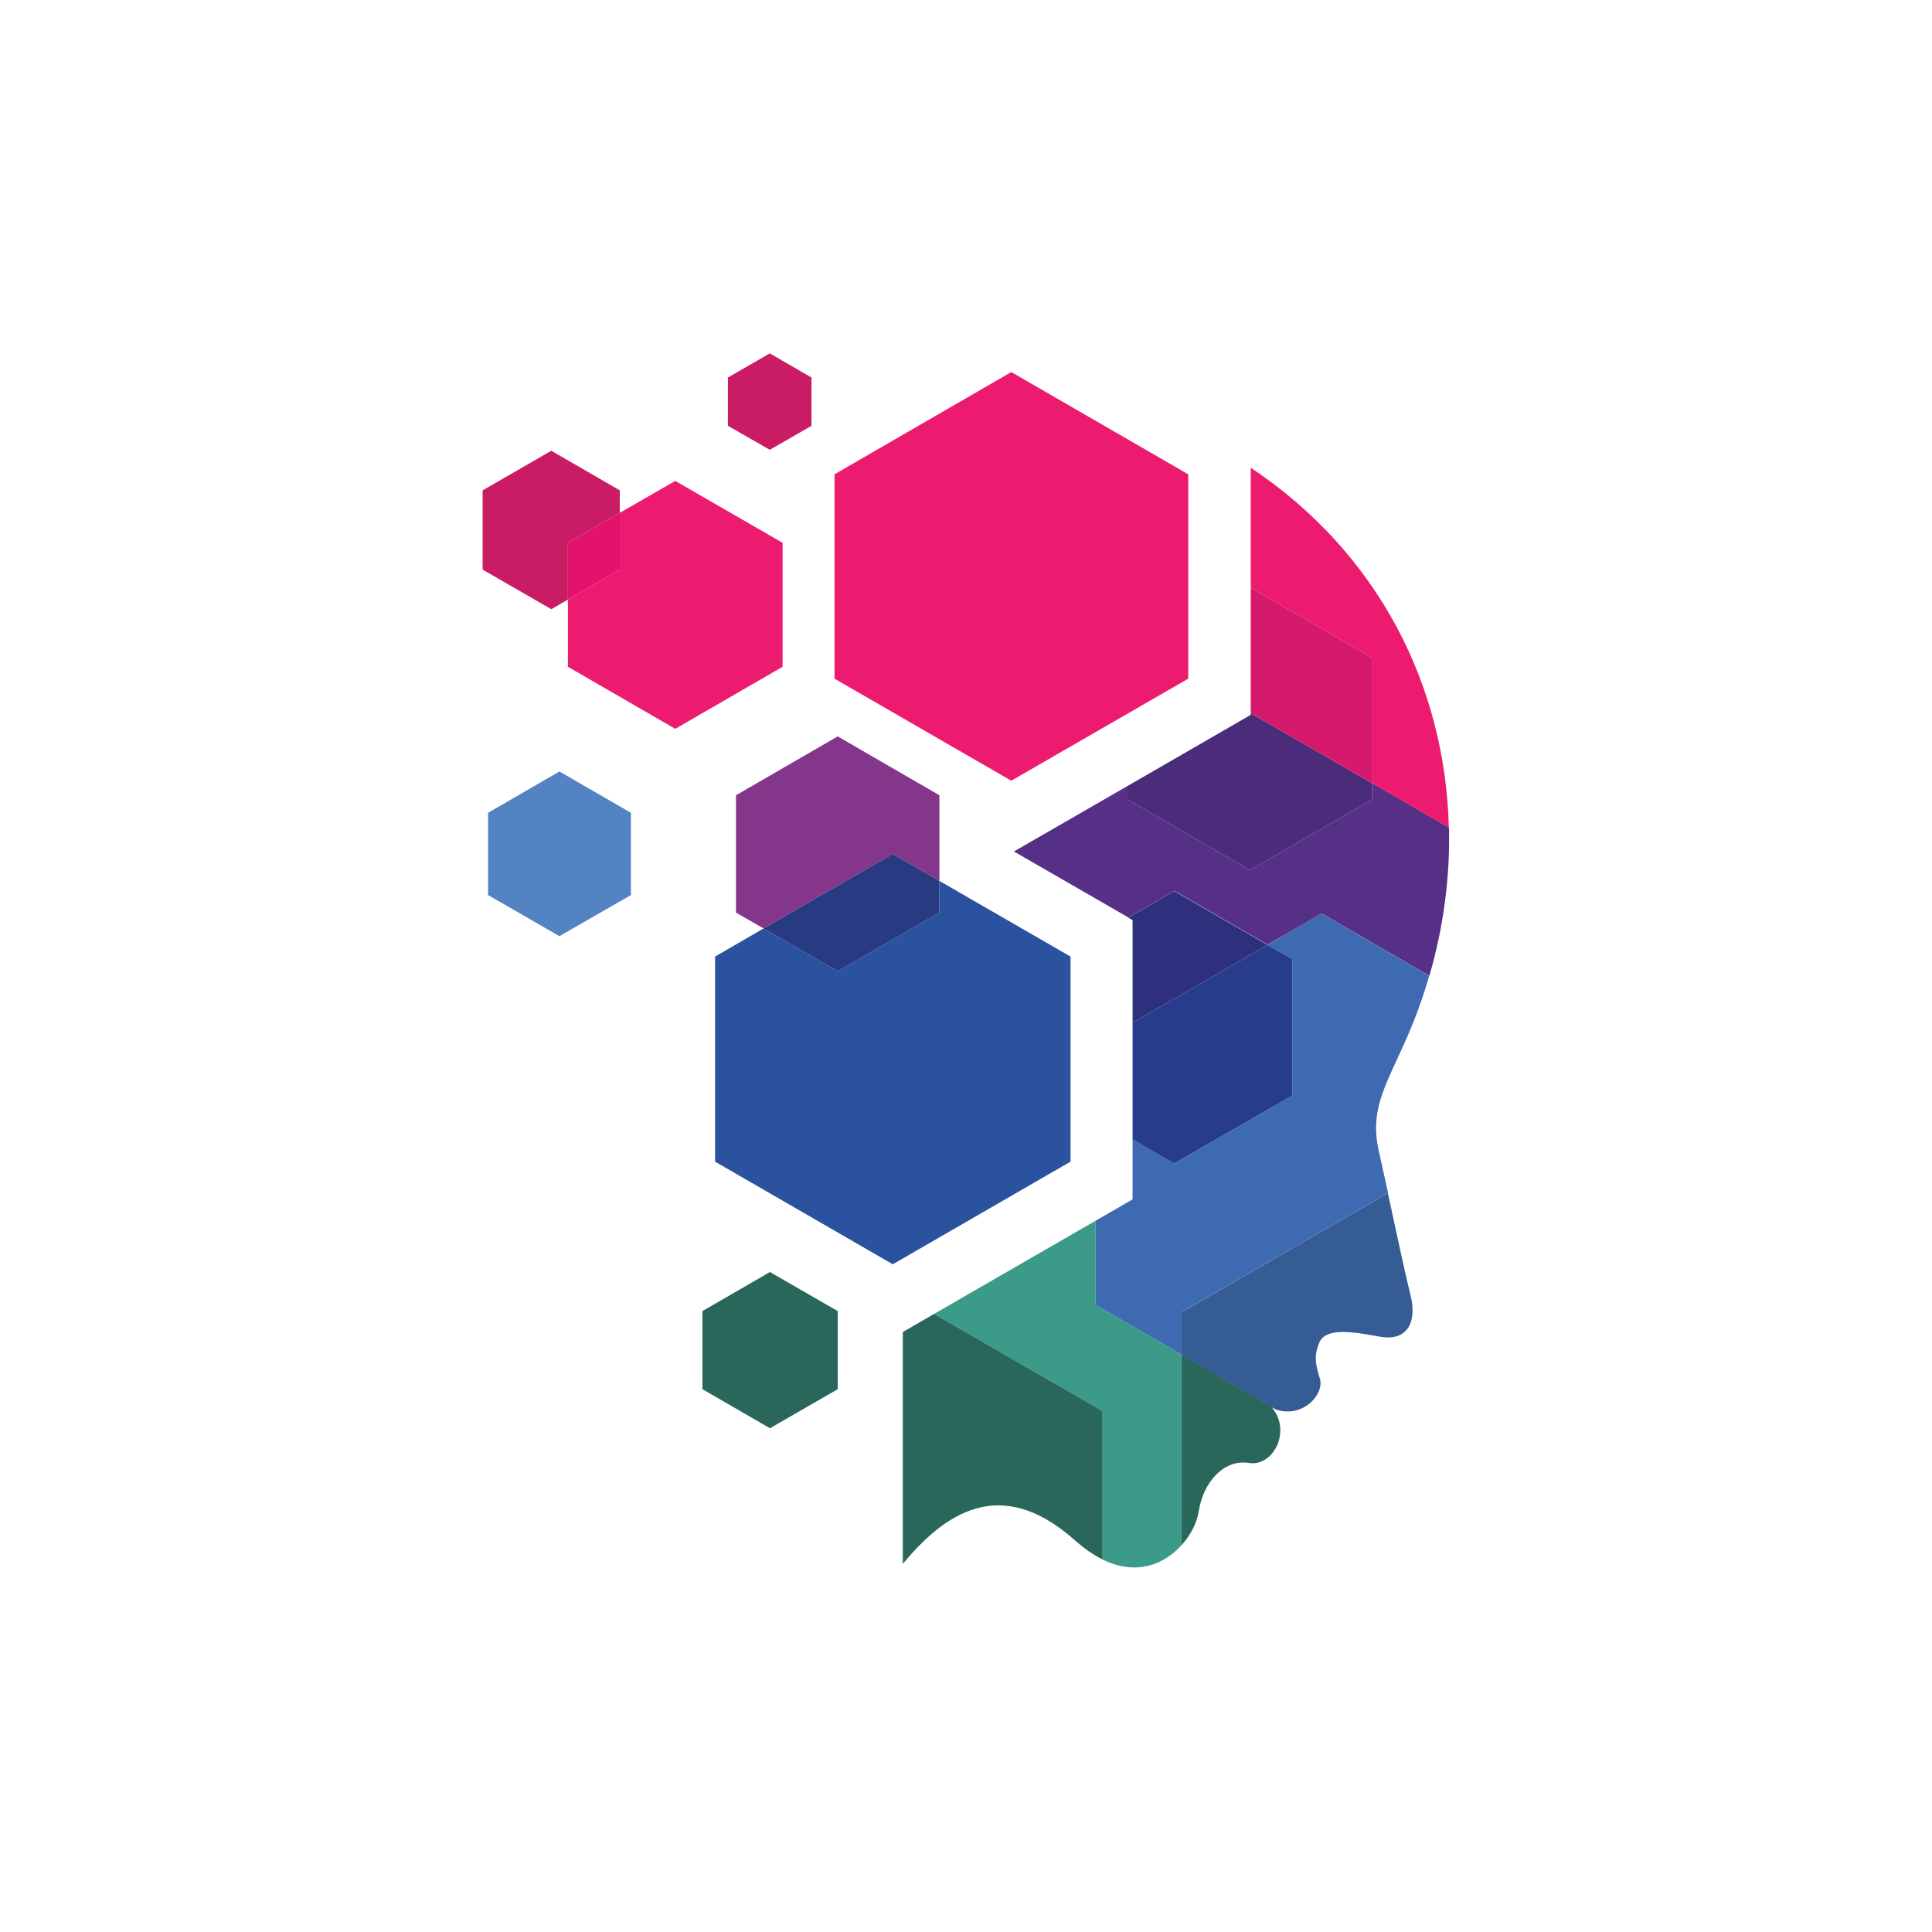 <?xml version="1.0" encoding="UTF-8"?> <svg xmlns="http://www.w3.org/2000/svg" xmlns:xlink="http://www.w3.org/1999/xlink" version="1.1" id="Layer_1" x="0px" y="0px" viewBox="0 0 1024 1024" style="enable-background:new 0 0 1024 1024;" xml:space="preserve"> <style type="text/css"> .st0{fill:#FFFFFF;} .st1{display:none;} .st2{display:inline;fill:#009FD1;} .st3{display:inline;fill:#009DC1;} .st4{display:inline;} .st5{fill:#6BB86B;} .st6{fill:#00A4C0;} .st7{fill:#009FB9;} .st8{fill:#00ABCD;} .st9{fill:#00A2CB;} .st10{fill:#55B796;} .st11{fill:#008EA6;} .st12{fill:#009B9E;} .st13{fill:#009F6C;} .st14{fill:#98C45C;} .st15{fill:#B5CF5D;} .st16{fill:#009CCF;} .st17{fill:#00A1C1;} .st18{fill:#0093B2;} .st19{display:inline;fill:#009F6C;} .st20{fill:#0091B7;} .st21{fill:#7FC294;} .st22{fill:#24B2AE;} .st23{display:inline;fill:#49A3D4;} .st24{fill:#EC1B70;} .st25{fill:#CA1C64;} .st26{fill:#3C9A89;} .st27{fill:#562F86;} .st28{fill:#4B2C7A;} .st29{fill:#D5196C;} .st30{fill:#3D6AB1;} .st31{fill:#2E307D;} .st32{fill:#273D8C;} .st33{fill:#29675B;} .st34{fill:#365C95;} .st35{fill:#E3126D;} .st36{fill:#5483C3;} .st37{fill:#84368A;} .st38{fill:#2B529F;} .st39{fill:#283A82;} </style> <rect class="st0" width="1024" height="1024"></rect> <g class="st1"> <polygon class="st2" points="531.4,261.2 456,304.7 456,391.8 531.4,435.4 606.9,391.8 606.9,304.7 "></polygon> <polygon class="st3" points="428.4,253.2 410.6,263.5 410.6,284 428.4,294.3 446.2,284 446.2,263.5 "></polygon> <g class="st4"> <path class="st5" d="M567.4,658.9V623l-68.9,39.8l71.7,41.4v63.2c14.8,7.3,26.7,1.9,33.8-6V680L567.4,658.9z"></path> <path class="st6" d="M685.3,443.3l-52.2,30.1l-52.2-30.1v-5.7l-48.4,28l48.8,28.2l19.6-11.3l39.7,22.9l23-13.3l45.9,26.5 c6.1-21,8.8-42.4,8.4-63.3l-32.6-18.8V443.3z"></path> <path class="st7" d="M633.5,302v51.1l51.9,29.9v53.5l32.6,18.8C716.5,395,687.9,338.1,633.5,302z"></path> <polygon class="st8" points="633.1,473.5 685.3,443.3 685.3,436.5 633.5,406.6 633.5,407.3 580.9,437.6 580.9,443.3 "></polygon> <polygon class="st9" points="685.3,436.5 685.3,383 633.5,353.1 633.5,406.6 "></polygon> <path class="st10" d="M640.7,505.3l10.6,6.1v58.1l-50.3,29l-17.8-10.3v25.6l-15.8,9.1v35.9L604,680v-18l88.1-50.9 c-1.3-5.9-2.6-12.1-4-18.2c-4.8-21.3,7-32.5,17.2-60.9c1.6-4.5,3-8.9,4.3-13.4l-45.9-26.5L640.7,505.3z"></path> <polygon class="st11" points="583.1,538.6 640.7,505.3 600.9,482.4 581.3,493.7 583.1,494.8 "></polygon> <polygon class="st12" points="583.1,588.3 600.9,598.6 651.3,569.6 651.3,511.5 640.7,505.3 583.1,538.6 "></polygon> <path class="st13" d="M498.5,662.7l-13.4,7.7v98.9c17.2-20.8,41.1-38.7,73.2-10.1c4.1,3.7,8.1,6.3,11.8,8.2v-63.2L498.5,662.7z"></path> <path class="st14" d="M632.7,726.3c10.6,1.7,18.3-13.8,9.8-23.7c0.6,0.3,1.3,0.6,1.9,0.8L604,680v81.3c4.1-4.6,6.7-10,7.3-14.2 C613.2,734.3,622.1,724.6,632.7,726.3z"></path> <path class="st15" d="M663,690.4c-1.6-5.5-2.9-9.4-0.2-15.6c3-7.2,17.3-3.9,26-2.4c12.2,2.1,15.6-7.2,12.9-17.7 c-2.1-8-5.5-24.6-9.6-43.5L604,662v18l40.5,23.4C655.8,707.2,664.9,697,663,690.4z"></path> </g> <g class="st4"> <polygon class="st16" points="364.5,321.2 364.5,311.6 335.3,294.7 306,311.6 306,345.3 335.3,362.2 342.3,358.2 342.3,334 "></polygon> <polygon class="st17" points="388.1,307.5 364.5,321.2 364.5,345.3 342.3,358.2 342.3,386.8 388.1,413.2 433.9,386.8 433.9,334 "></polygon> <polygon class="st18" points="364.5,321.2 342.3,334 342.3,358.2 364.5,345.3 "></polygon> </g> <polygon class="st19" points="338.8,431.5 308.4,449 308.4,484.1 338.8,501.7 369.2,484.1 369.2,449 "></polygon> <g class="st4"> <polygon class="st20" points="500.8,478.1 500.8,441.5 457.4,416.5 414,441.5 414,491.6 425.8,498.4 480.9,466.6 "></polygon> <polygon class="st21" points="500.8,478.1 500.8,491.6 457.4,516.7 425.8,498.4 405.1,510.3 405.1,597.8 480.9,641.6 556.6,597.8 556.6,510.3 "></polygon> <polygon class="st22" points="500.8,491.6 500.8,478.1 480.9,466.6 425.8,498.4 457.4,516.7 "></polygon> </g> <polygon class="st23" points="428.6,644.9 399.7,661.5 399.7,694.8 428.6,711.4 457.4,694.8 457.4,661.5 "></polygon> </g> <polygon class="st24" points="536,197.2 442.3,251.4 442.3,359.7 536,413.8 629.8,359.7 629.8,251.4 "></polygon> <polygon class="st25" points="408,187.3 385.8,200.1 385.8,225.7 408,238.4 430.1,225.7 430.1,200.1 "></polygon> <path class="st26" d="M580.7,691.6V647l-85.6,49.4l89.1,51.5v78.6c18.4,9.1,33.2,2.3,42-7.5V717.9L580.7,691.6z"></path> <path class="st27" d="M727.4,423.7l-64.9,37.5l-64.9-37.5v-7.1l-60.2,34.7l60.7,35l24.4-14.1l49.4,28.5l28.6-16.5l57.1,33 c7.6-26.2,11-52.7,10.4-78.6l-40.5-23.4V423.7z"></path> <path class="st24" d="M662.9,247.9v63.6l64.5,37.2v66.5l40.5,23.4C766.1,363.5,730.5,292.9,662.9,247.9z"></path> <polygon class="st28" points="662.5,461.2 727.4,423.7 727.4,415.2 662.9,378 662.9,378.9 597.6,416.6 597.6,423.7 "></polygon> <polygon class="st29" points="727.4,415.2 727.4,348.7 662.9,311.5 662.9,378 "></polygon> <path class="st30" d="M671.8,500.8l13.2,7.6v72.2l-62.5,36.1l-22.2-12.8v31.8L580.7,647v44.6l45.5,26.3v-22.4l109.5-63.2 c-1.6-7.4-3.3-15-5-22.7c-5.9-26.5,8.7-40.4,21.4-75.7c2-5.5,3.8-11.1,5.4-16.7l-57.1-33L671.8,500.8z"></path> <polygon class="st31" points="600.3,542.1 671.8,500.8 622.4,472.3 598,486.4 600.3,487.7 "></polygon> <polygon class="st32" points="600.3,603.9 622.4,616.7 685,580.6 685,508.4 671.8,500.8 600.3,542.1 "></polygon> <path class="st33" d="M495.1,696.4l-16.6,9.6v122.9c21.4-25.8,51.2-48.1,91.1-12.6c5.1,4.5,10,7.9,14.7,10.2v-78.6L495.1,696.4z"></path> <path class="st33" d="M661.9,775.4c13.2,2.1,22.7-17.2,12.2-29.4c0.8,0.4,1.6,0.7,2.4,1l-50.3-29.1V819c5.2-5.7,8.3-12.4,9.1-17.7 C637.7,785.4,648.8,773.3,661.9,775.4z"></path> <path class="st34" d="M699.6,730.9c-2-6.9-3.6-11.7-0.3-19.4c3.8-8.9,21.6-4.8,32.3-3c15.2,2.6,19.4-9,16-22 c-2.5-10-6.9-30.6-12-54.1l-109.5,63.2v22.4l50.3,29.1C690.6,751.8,701.9,739,699.6,730.9z"></path> <polygon class="st25" points="328.5,271.8 328.5,259.9 292.2,238.9 255.8,259.9 255.8,301.9 292.2,322.9 301,317.8 301,287.7 "></polygon> <polygon class="st24" points="357.9,254.9 328.5,271.8 328.5,301.9 301,317.8 301,353.4 357.9,386.3 414.8,353.4 414.8,287.7 "></polygon> <polygon class="st35" points="328.5,271.8 301,287.7 301,317.8 328.5,301.9 "></polygon> <polygon class="st36" points="296.5,408.9 258.7,430.8 258.7,474.4 296.5,496.2 334.4,474.4 334.4,430.8 "></polygon> <polygon class="st37" points="497.9,466.9 497.9,421.5 444,390.3 390.1,421.5 390.1,483.7 404.7,492.1 473.2,452.6 "></polygon> <polygon class="st38" points="497.9,466.9 497.9,483.7 444,514.8 404.7,492.1 379,507 379,615.7 473.2,670.1 567.4,615.7 567.4,507 "></polygon> <polygon class="st39" points="497.9,483.7 497.9,466.9 473.2,452.6 404.7,492.1 444,514.8 "></polygon> <polygon class="st33" points="408.1,674.2 372.3,694.9 372.3,736.3 408.1,757 444,736.3 444,694.9 "></polygon> </svg> 